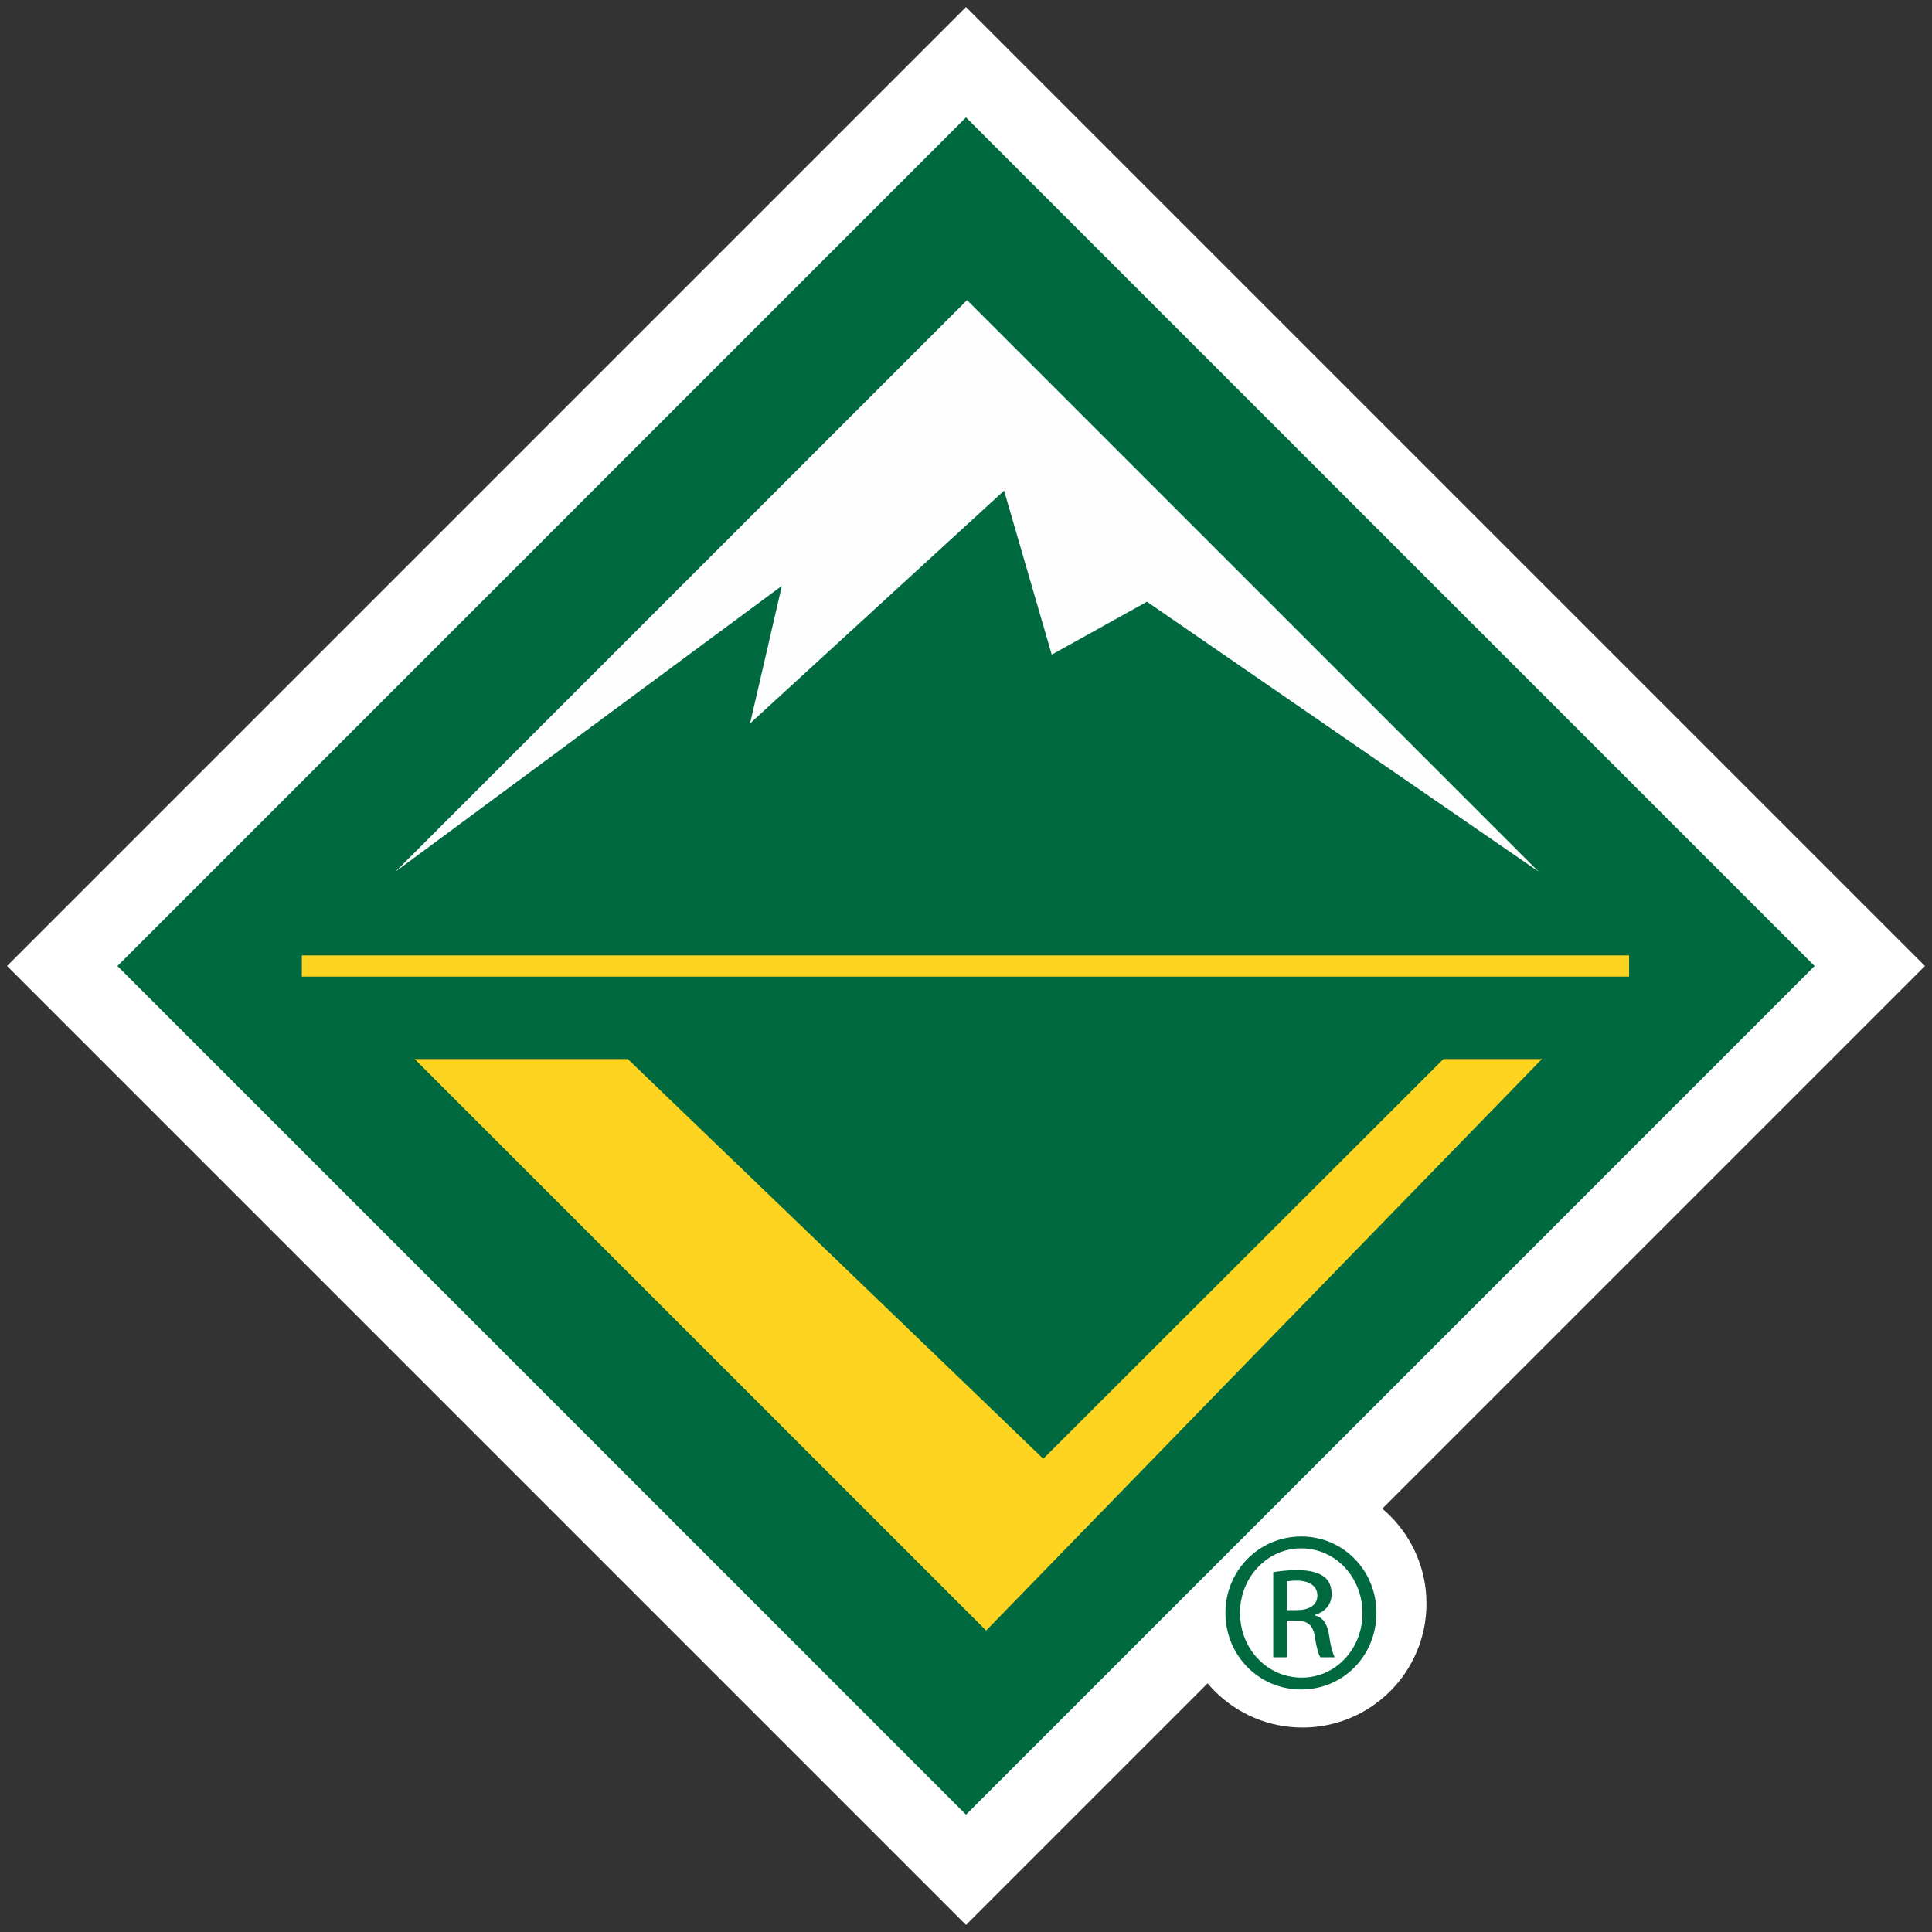<svg xmlns="http://www.w3.org/2000/svg" width="100" height="100" viewBox="0 0 100 100"><rect x="0" y="0" width="100" height="100" fill="#333333" stroke="none"/><g transform="translate(6 6)" fill="none" fill-rule="evenodd"><path stroke="#FFF" stroke-width="7.97" fill="#FFF" d="m44 0 44 44-44 44L0 44z"></path><circle fill="#FFF" cx="61.417" cy="77" r="6.417"></circle><path fill="#006940" d="M44 .076.078 44.001 44 87.926l43.924-43.925z"></path><path fill="#FFD421" d="M9.622 44.55h68.7v-1.097h-68.7zM15.463 48.816h11.033L48 69.506l20.712-20.69h5.096l-28.765 29.58z"></path><path fill="#FEFEFE" d="m14.474 39.114 19.994-14.79-1.644 7.12 13.147-12.05 2.467 8.49 4.928-2.74 20.27 13.97-29.581-29.58z"></path><path d="M60.605 77.34h.508c.581 0 1.075-.21 1.075-.757 0-.384-.284-.77-1.075-.77-.227 0-.383.017-.508.035v1.491zm0 2.44h-.702v-4.407c.37-.052.72-.104 1.248-.104.667 0 1.106.14 1.37.332.262.19.403.49.403.912 0 .582-.387.93-.86 1.073v.034c.387.07.65.421.738 1.07.102.686.21.948.279 1.09h-.738c-.105-.142-.21-.546-.297-1.124-.105-.562-.387-.77-.95-.77h-.491v1.894zm.739-5.637c-1.74 0-3.162 1.492-3.162 3.335 0 1.88 1.422 3.354 3.178 3.354 1.757.017 3.162-1.474 3.162-3.336 0-1.861-1.405-3.353-3.162-3.353h-.016zm.016-.616c2.16 0 3.883 1.756 3.883 3.951 0 2.232-1.723 3.97-3.9 3.97-2.16 0-3.915-1.738-3.915-3.97 0-2.195 1.755-3.95 3.916-3.95h.016z" fill="#006940"></path></g></svg>
